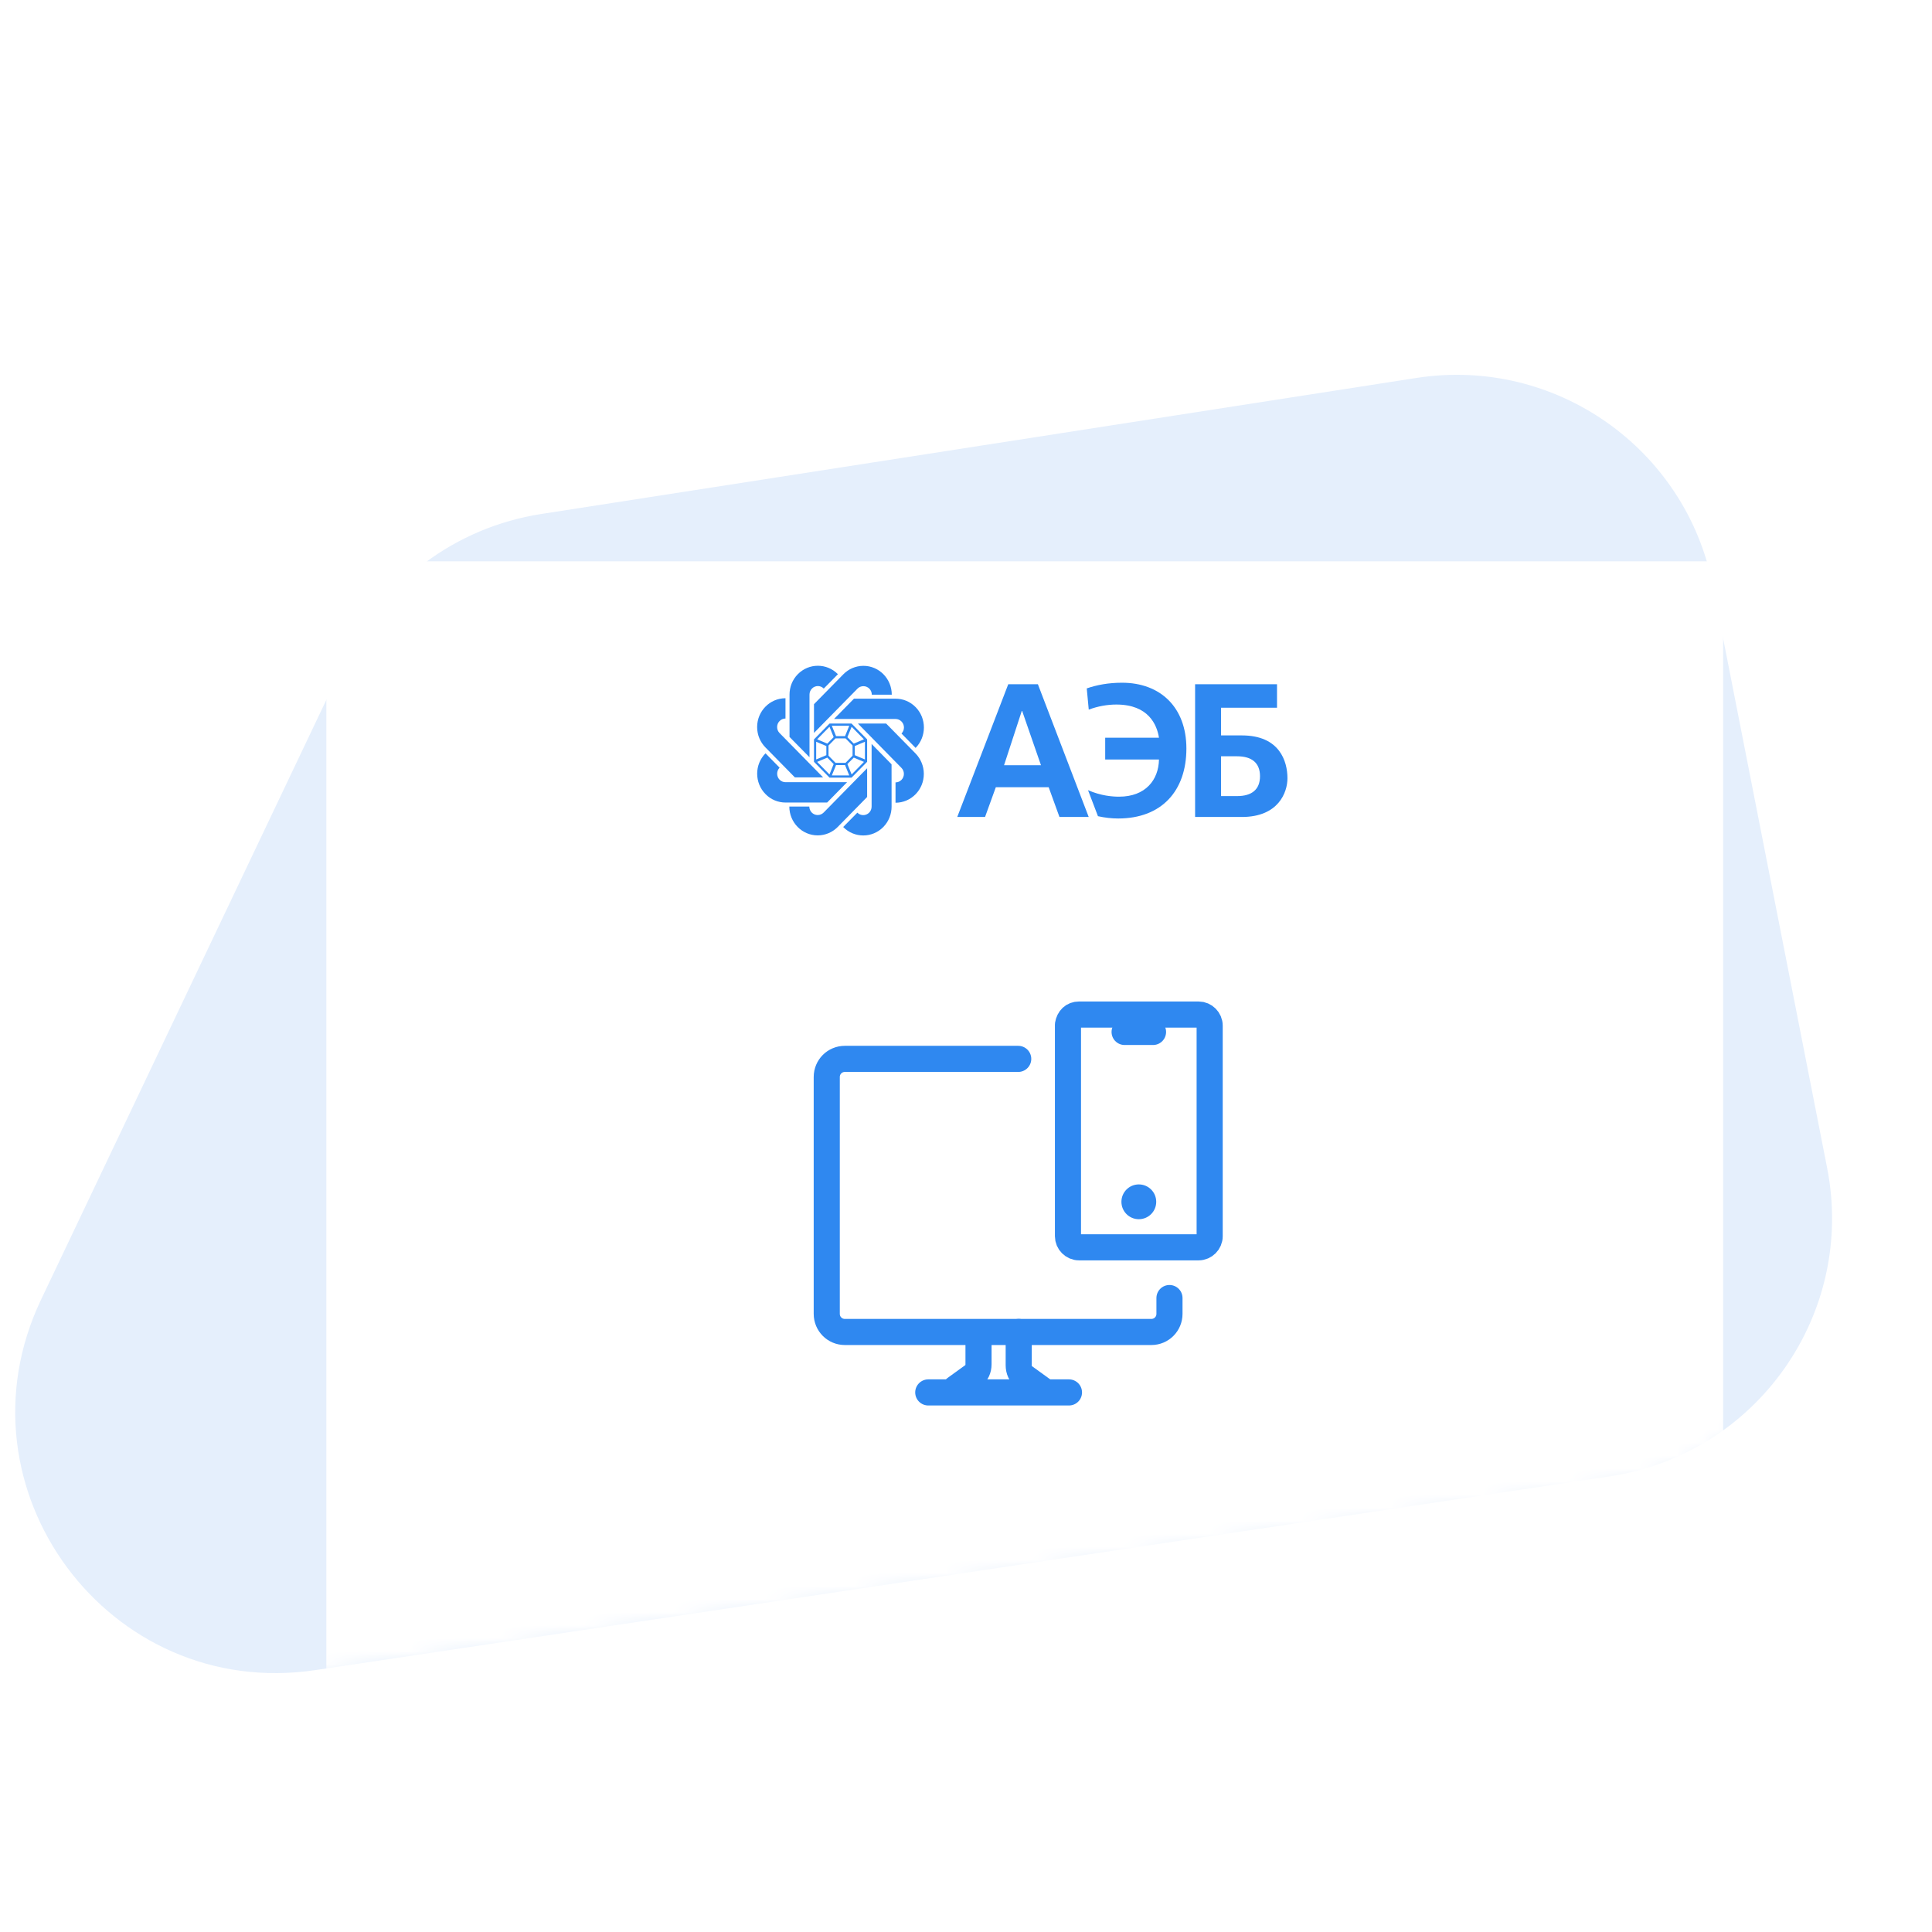 <svg width="148" height="148" viewBox="0 0 148 148" fill="none" xmlns="http://www.w3.org/2000/svg">
<g clip-path="url(#clip0_3320_52154)">
<path d="M26.458 50.548C29.3 44.574 34.911 40.392 41.447 39.376L108.508 28.952C119.117 27.303 129.135 34.325 131.205 44.86L139.966 89.464C142.164 100.652 134.578 111.41 123.302 113.098L24.163 127.937C8.324 130.308 -3.738 114.029 3.141 99.567L26.458 50.548Z" fill="#E5EFFC"/>
<mask id="mask0_3320_52154" style="mask-type:alpha" maskUnits="userSpaceOnUse" x="-12" y="-6" width="169" height="137">
<path d="M-3.013 12.357C-2.158 1.983 6.51 -6 16.919 -6H136.604C149.225 -6 158.691 5.546 156.216 17.922L140.266 97.672C138.607 105.964 131.914 112.317 123.547 113.54L11.892 129.861C-0.839 131.722 -11.99 121.252 -10.933 108.428L-3.013 12.357Z" fill="#FAE09E"/>
</mask>
<g mask="url(#mask0_3320_52154)">
<g filter="url(#filter0_d_3320_52154)">
<rect x="25" y="41" width="107" height="126" fill="white"/>
</g>
<path fill-rule="evenodd" clip-rule="evenodd" d="M85.952 52.3C84.902 52.3 84.007 52.473 83.25 52.735L83.403 54.361C84.09 54.102 84.818 53.971 85.52 53.971C87.983 53.971 88.627 55.525 88.783 56.512H84.663V58.183H88.783C88.754 59.749 87.747 61.029 85.73 61.029C85.221 61.029 84.352 60.967 83.348 60.531L84.108 62.524C84.634 62.64 85.146 62.7 85.658 62.7C88.993 62.7 90.883 60.579 90.883 57.339C90.883 54.188 88.892 52.3 85.952 52.3ZM93.538 57.935H94.77C95.88 57.935 96.522 58.431 96.522 59.46C96.522 60.492 95.88 60.984 94.77 60.984H93.538V57.935ZM91.55 52.416V62.584H95.135C97.937 62.584 98.625 60.695 98.625 59.621C98.625 58.311 98.021 56.336 95.135 56.336H93.538V54.215H97.825V52.416H91.55ZM76.915 58.619L78.273 54.463H78.302L79.743 58.619H76.915ZM77.237 52.416L73.33 62.584H75.459L76.285 60.304H80.333L81.159 62.584H83.4L79.507 52.416H77.237Z" fill="#2F88F0"/>
<path fill-rule="evenodd" clip-rule="evenodd" d="M65.402 58.036L64.915 58.531L65.239 59.326L66.183 58.365L65.402 58.036ZM64.735 58.607H64.046L63.722 59.402H65.056L64.735 58.607ZM65.479 57.151V57.849L66.257 58.178V56.822L65.479 57.151ZM63.863 58.531L63.376 58.036L62.598 58.365L63.542 59.326L63.863 58.531ZM65.239 55.674L64.915 56.469L65.402 56.964L66.183 56.635L65.239 55.674ZM64.046 56.391H64.735L65.056 55.598H63.722L64.046 56.391ZM63.302 57.849V57.151L62.523 56.822V58.178L63.302 57.849ZM63.376 56.964L63.863 56.469L63.542 55.674L62.598 56.635L63.376 56.964ZM63.891 55.077H68.606C68.769 55.077 68.933 55.141 69.058 55.269C69.184 55.397 69.247 55.563 69.247 55.729C69.247 55.895 69.184 56.064 69.058 56.192L70.14 57.293C70.563 56.862 70.775 56.294 70.775 55.729C70.775 55.164 70.563 54.599 70.14 54.169C69.716 53.737 69.162 53.522 68.606 53.522H65.419L63.891 55.077ZM65.719 55.426L69.053 58.822C69.17 58.939 69.242 59.102 69.242 59.282C69.242 59.463 69.17 59.626 69.053 59.745C68.938 59.862 68.778 59.935 68.601 59.935V61.493C69.199 61.493 69.742 61.245 70.134 60.846C70.529 60.444 70.769 59.894 70.769 59.282C70.769 58.674 70.526 58.12 70.134 57.718L67.882 55.426H65.719ZM66.769 56.99V61.79C66.769 61.956 66.707 62.125 66.581 62.253C66.455 62.378 66.292 62.442 66.129 62.442C65.966 62.442 65.8 62.378 65.677 62.253L64.592 63.353C65.019 63.785 65.573 64 66.129 64C66.684 64 67.239 63.785 67.665 63.353C68.088 62.922 68.3 62.355 68.3 61.79L68.297 58.548L66.769 56.99ZM66.426 58.851L63.093 62.247C62.976 62.363 62.815 62.436 62.638 62.436C62.461 62.436 62.303 62.363 62.186 62.247C62.069 62.127 61.997 61.964 61.997 61.784H60.466C60.466 62.395 60.709 62.946 61.104 63.348C61.496 63.747 62.04 63.994 62.638 63.994C63.239 63.994 63.78 63.747 64.174 63.348L66.426 61.053V58.851ZM64.89 59.92H60.175C60.011 59.92 59.846 59.856 59.722 59.731C59.596 59.603 59.534 59.437 59.534 59.268C59.534 59.102 59.596 58.936 59.722 58.808L58.641 57.707C58.215 58.138 58.003 58.703 58.003 59.268C58.003 59.833 58.215 60.401 58.641 60.831C59.064 61.263 59.619 61.478 60.175 61.478H63.362L64.89 59.92ZM63.053 59.55L59.72 56.157C59.602 56.038 59.531 55.875 59.531 55.694C59.531 55.514 59.602 55.351 59.72 55.234C59.834 55.115 59.994 55.042 60.172 55.042V53.487C59.574 53.487 59.03 53.734 58.638 54.133C58.243 54.532 58 55.086 58 55.694C58 56.306 58.243 56.856 58.638 57.258L60.89 59.55H63.053ZM62.011 58.007V53.207C62.011 53.041 62.074 52.875 62.2 52.747C62.323 52.619 62.489 52.558 62.652 52.555C62.815 52.555 62.978 52.619 63.104 52.747L64.189 51.647C63.762 51.215 63.207 51 62.652 51C62.097 51 61.542 51.215 61.116 51.647C60.692 52.078 60.481 52.642 60.481 53.21V56.452L62.011 58.007ZM62.355 56.146L65.688 52.753C65.805 52.634 65.966 52.564 66.143 52.564C66.32 52.564 66.478 52.637 66.595 52.753C66.712 52.873 66.784 53.033 66.784 53.216H68.314C68.314 52.605 68.069 52.051 67.677 51.652C67.284 51.253 66.741 51.006 66.143 51.006C65.542 51.006 64.998 51.253 64.606 51.652L62.355 53.944V56.146ZM64.772 58.438L65.31 57.887V57.11L64.772 56.562H64.008L63.468 57.11V57.887L64.008 58.438H64.772ZM63.548 59.571L62.355 58.359V56.641L63.548 55.426H65.233L66.426 56.641V58.359L65.233 59.571H63.548Z" fill="#2F88F0"/>
<path d="M89.587 99.436V100.645C89.587 101.417 88.971 102.035 88.201 102.035H64.719C63.949 102.035 63.333 101.417 63.333 100.645V82.505C63.333 81.733 63.949 81.115 64.719 81.115H65.181L78 81.115" stroke="#2F88F0" stroke-width="2" stroke-miterlimit="10" stroke-linecap="round" stroke-linejoin="round"/>
<path d="M81.888 106.666H71.109" stroke="#2F88F0" stroke-width="2" stroke-miterlimit="10" stroke-linecap="round" stroke-linejoin="round"/>
<path d="M73.188 106.357L74.574 105.353C74.805 105.199 74.959 104.89 74.959 104.504V102.388" stroke="#2F88F0" stroke-width="2" stroke-miterlimit="10" stroke-linecap="round" stroke-linejoin="round"/>
<path d="M78.038 102.034V104.582C78.038 104.968 78.192 105.276 78.423 105.431L79.809 106.434" stroke="#2F88F0" stroke-width="2" stroke-miterlimit="10" stroke-linecap="round" stroke-linejoin="round"/>
<path d="M82.658 77.719H91.82C92.281 77.719 92.666 78.105 92.666 78.568V94.701C92.666 95.164 92.281 95.55 91.82 95.55H82.658C82.196 95.55 81.811 95.164 81.811 94.701V78.491C81.888 78.028 82.196 77.719 82.658 77.719Z" stroke="#2F88F0" stroke-width="2" stroke-miterlimit="10" stroke-linecap="round" stroke-linejoin="round"/>
<path d="M88.327 79.052H86.15" stroke="#2F88F0" stroke-width="2" stroke-miterlimit="10" stroke-linecap="round" stroke-linejoin="round"/>
<ellipse cx="87.239" cy="92.064" rx="1.333" ry="1.333" fill="#2F88F0"/>
</g>
</g>
<defs>
<filter id="filter0_d_3320_52154" x="19" y="37" width="119" height="138" filterUnits="userSpaceOnUse" color-interpolation-filters="sRGB">
<feFlood flood-opacity="0" result="BackgroundImageFix"/>
<feColorMatrix in="SourceAlpha" type="matrix" values="0 0 0 0 0 0 0 0 0 0 0 0 0 0 0 0 0 0 127 0" result="hardAlpha"/>
<feOffset dy="2"/>
<feGaussianBlur stdDeviation="3"/>
<feColorMatrix type="matrix" values="0 0 0 0 0 0 0 0 0 0 0 0 0 0 0 0 0 0 0.25 0"/>
<feBlend mode="normal" in2="BackgroundImageFix" result="effect1_dropShadow_3320_52154"/>
<feBlend mode="normal" in="SourceGraphic" in2="effect1_dropShadow_3320_52154" result="shape"/>
</filter>
<clipPath id="clip0_3320_52154">
<rect width="148" height="148" fill="white"/>
</clipPath>
</defs>
</svg>
